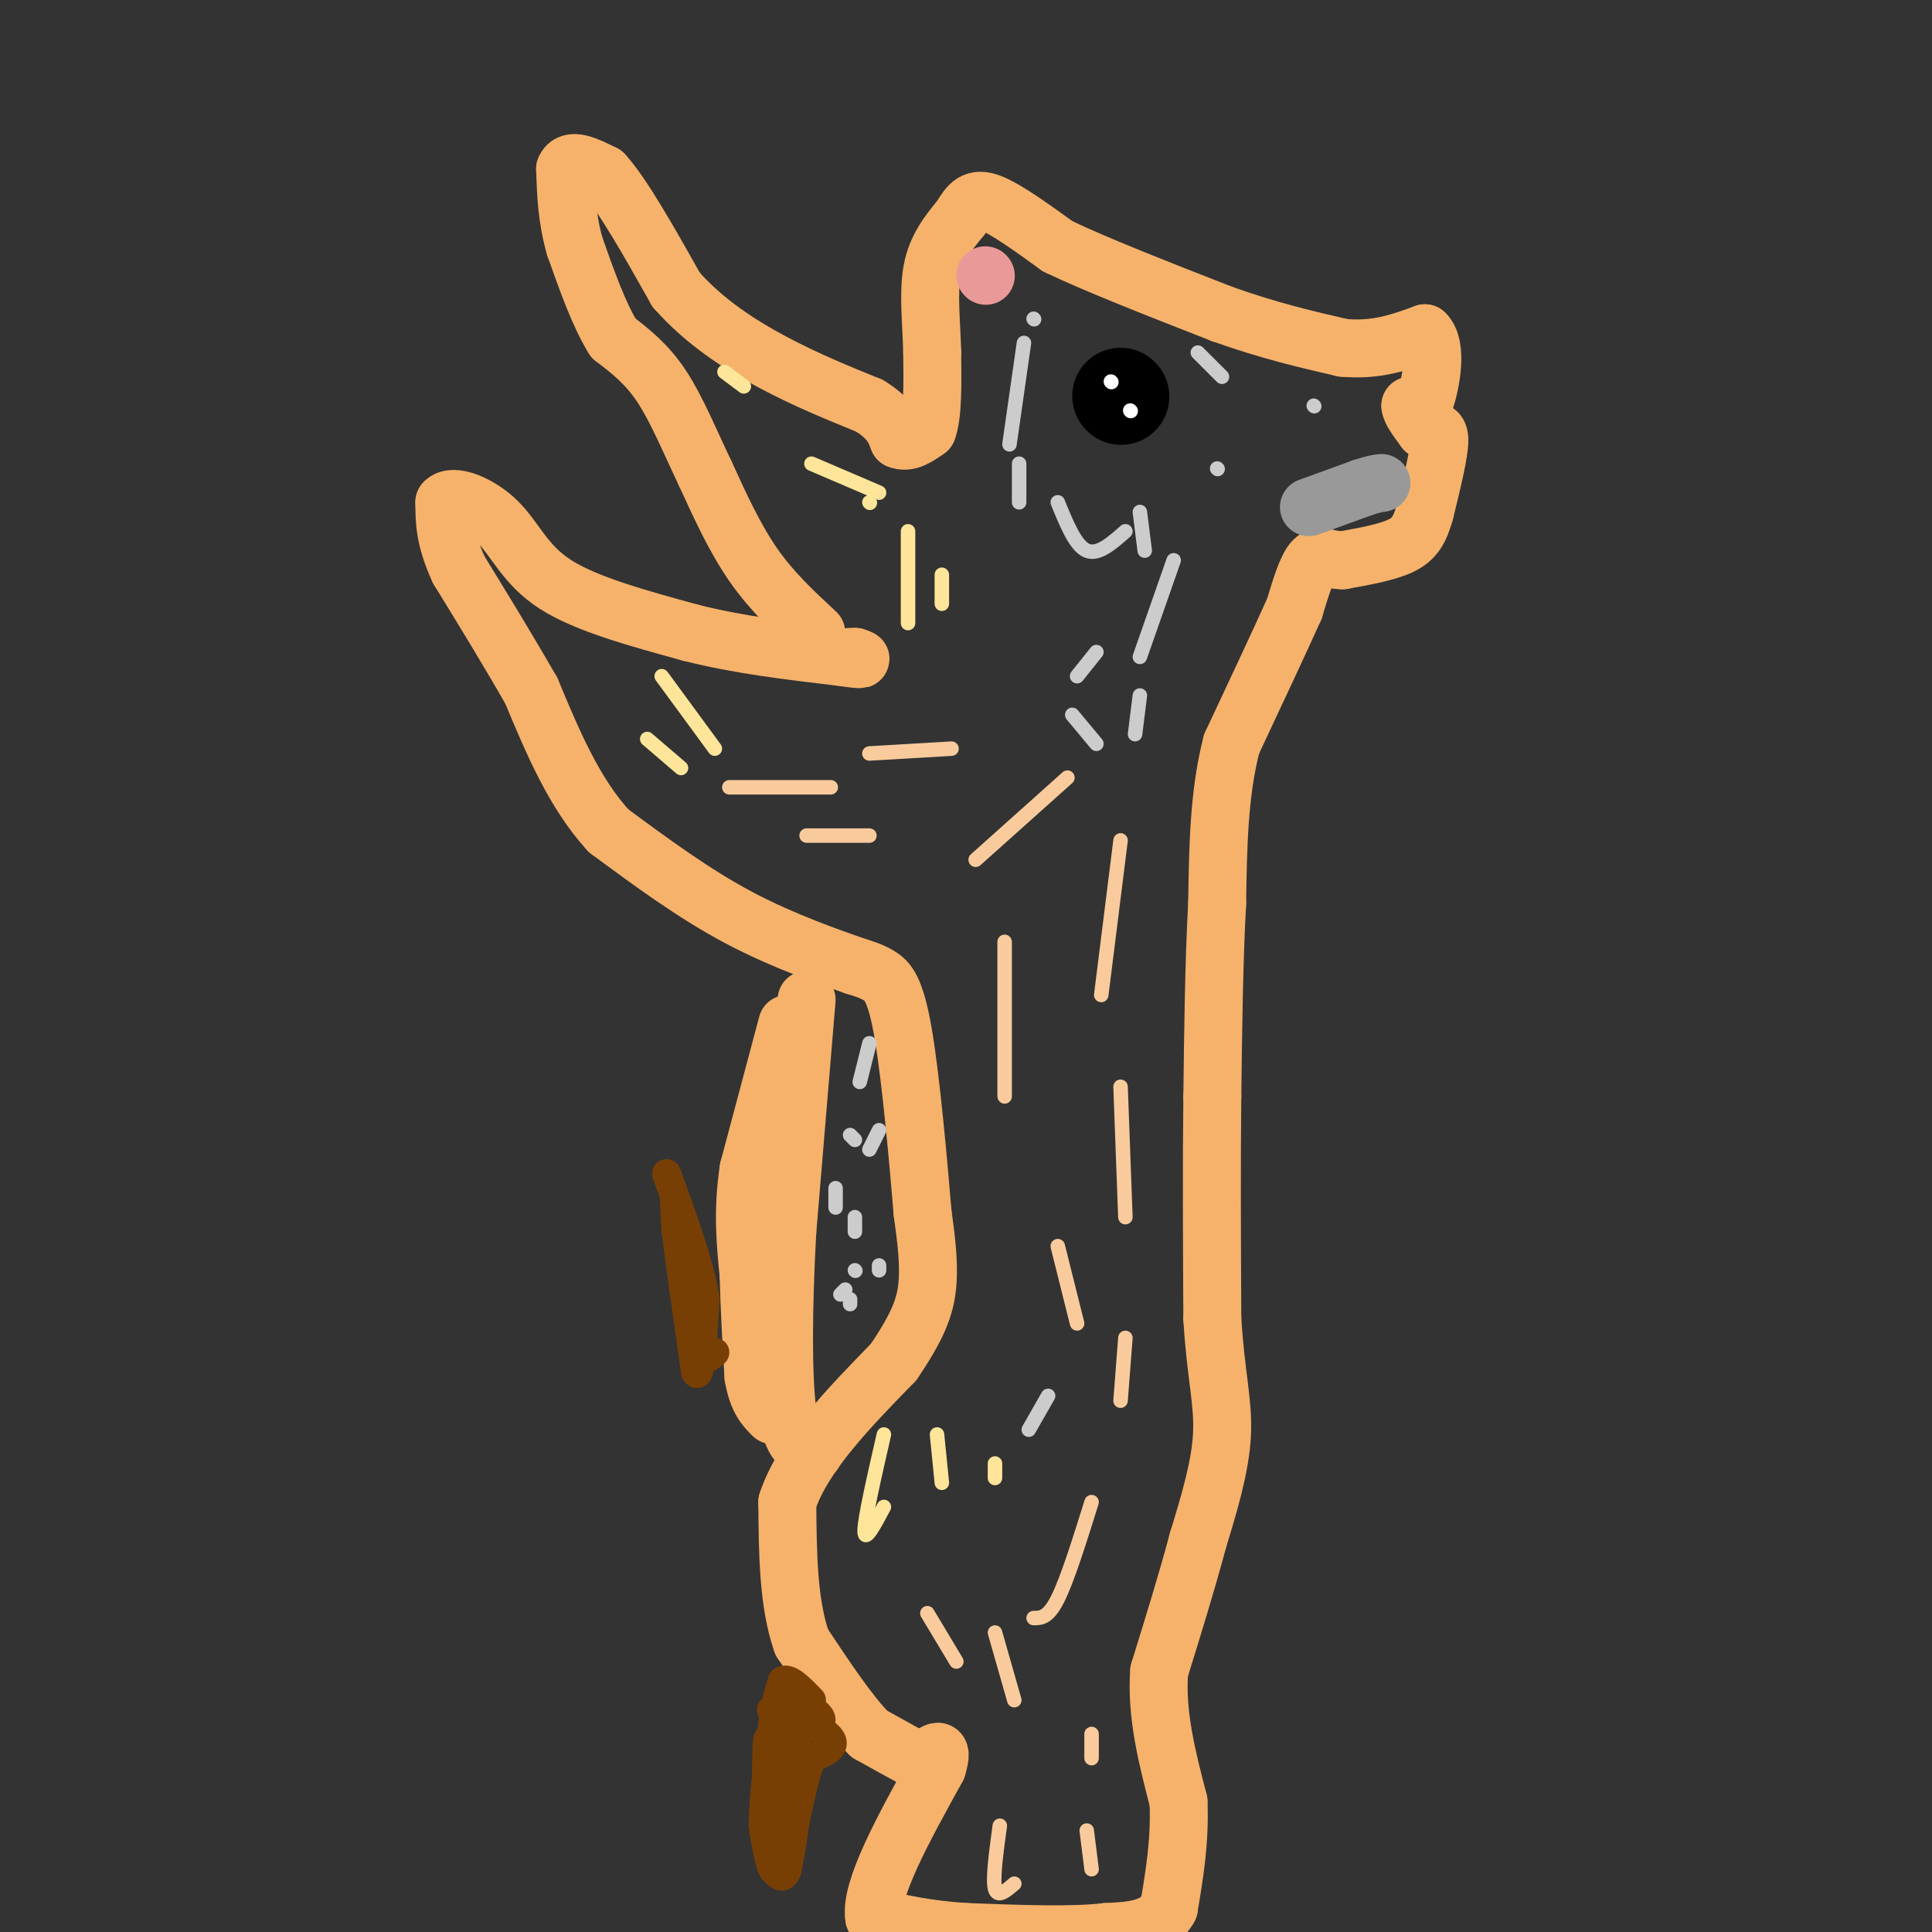 <svg viewBox='0 0 400 400' version='1.1' xmlns='http://www.w3.org/2000/svg' xmlns:xlink='http://www.w3.org/1999/xlink'><rect x="0" y="0" width="400" height="400" fill="#333333" stroke="none"/><g fill='none' stroke='#f6b26b' stroke-width='12' stroke-linecap='round' stroke-linejoin='round'><path d='M169,131c-4.583,-4.250 -9.167,-8.500 -13,-14c-3.833,-5.500 -6.917,-12.250 -10,-19'/><path d='M146,98c-3.111,-6.511 -5.889,-13.289 -9,-18c-3.111,-4.711 -6.556,-7.356 -10,-10'/><path d='M127,70c-3.000,-4.833 -5.500,-11.917 -8,-19'/><path d='M119,51c-1.667,-5.833 -1.833,-10.917 -2,-16'/><path d='M117,35c1.000,-2.500 4.500,-0.750 8,1'/><path d='M125,36c3.833,4.167 9.417,14.083 15,24'/><path d='M140,60c5.889,6.667 13.111,11.333 20,15c6.889,3.667 13.444,6.333 20,9'/><path d='M180,84c4.333,2.667 5.167,4.833 6,7'/><path d='M186,91c2.000,0.833 4.000,-0.583 6,-2'/><path d='M192,89c1.167,-3.000 1.083,-9.500 1,-16'/><path d='M193,73c-0.111,-5.778 -0.889,-12.222 0,-17c0.889,-4.778 3.444,-7.889 6,-11'/><path d='M199,45c1.644,-2.778 2.756,-4.222 6,-3c3.244,1.222 8.622,5.111 14,9'/><path d='M219,51c8.000,3.833 21.000,8.917 34,14'/><path d='M253,65c9.833,3.500 17.417,5.250 25,7'/><path d='M278,72c7.000,0.667 12.000,-1.167 17,-3'/><path d='M295,69c2.778,2.600 1.222,10.600 0,14c-1.222,3.400 -2.111,2.200 -3,1'/><path d='M292,84c0.000,1.000 1.500,3.000 3,5'/><path d='M295,89c1.267,0.556 2.933,-0.556 3,2c0.067,2.556 -1.467,8.778 -3,15'/><path d='M295,106c-1.044,3.756 -2.156,5.644 -5,7c-2.844,1.356 -7.422,2.178 -12,3'/><path d='M278,116c-3.022,0.022 -4.578,-1.422 -6,0c-1.422,1.422 -2.711,5.711 -4,10'/><path d='M268,126c-2.833,6.333 -7.917,17.167 -13,28'/><path d='M255,154c-2.667,10.167 -2.833,21.583 -3,33'/><path d='M252,187c-0.667,12.167 -0.833,26.083 -1,40'/><path d='M251,227c-0.167,14.333 -0.083,30.167 0,46'/><path d='M251,273c0.667,11.511 2.333,17.289 2,24c-0.333,6.711 -2.667,14.356 -5,22'/><path d='M248,319c-2.167,8.167 -5.083,17.583 -8,27'/><path d='M240,346c-0.667,9.000 1.667,18.000 4,27'/><path d='M244,373c0.333,8.167 -0.833,15.083 -2,22'/><path d='M242,395c-2.500,4.500 -7.750,4.750 -13,5'/><path d='M229,400c-7.000,0.833 -18.000,0.417 -29,0'/><path d='M200,400c-8.000,-0.500 -13.500,-1.750 -19,-3'/><path d='M181,397c-1.000,-5.667 6.000,-18.333 13,-31'/><path d='M194,366c1.667,-5.333 -0.667,-3.167 -3,-1'/><path d='M191,365c-2.333,-1.167 -6.667,-3.583 -11,-6'/><path d='M180,359c-4.167,-4.167 -9.083,-11.583 -14,-19'/><path d='M166,340c-2.833,-8.000 -2.917,-18.500 -3,-29'/><path d='M163,311c3.167,-9.667 12.583,-19.333 22,-29'/><path d='M185,282c5.022,-7.400 6.578,-11.400 7,-16c0.422,-4.600 -0.289,-9.800 -1,-15'/><path d='M191,251c-0.821,-10.000 -2.375,-27.500 -4,-37c-1.625,-9.500 -3.321,-11.000 -5,-12c-1.679,-1.000 -3.339,-1.500 -5,-2'/><path d='M177,200c-4.911,-1.733 -14.689,-5.067 -24,-10c-9.311,-4.933 -18.156,-11.467 -27,-18'/><path d='M126,172c-7.167,-7.833 -11.583,-18.417 -16,-29'/><path d='M110,143c-5.167,-9.000 -10.083,-17.000 -15,-25'/><path d='M95,118c-3.000,-6.500 -3.000,-10.250 -3,-14'/><path d='M92,104c1.643,-1.917 7.250,0.292 11,4c3.750,3.708 5.643,8.917 12,13c6.357,4.083 17.179,7.042 28,10'/><path d='M143,131c9.833,2.500 20.417,3.750 31,5'/><path d='M174,136c5.667,0.833 4.333,0.417 3,0'/><path d='M177,136c0.333,0.000 -0.333,0.000 -1,0'/><path d='M167,207c0.000,0.000 -4.000,48.000 -4,48'/><path d='M163,255c-0.844,15.333 -0.956,29.667 0,37c0.956,7.333 2.978,7.667 5,8'/><path d='M168,300c0.833,1.333 0.417,0.667 0,0'/><path d='M163,212c0.000,0.000 -8.000,30.000 -8,30'/><path d='M155,242c-1.333,8.667 -0.667,15.333 0,22'/><path d='M155,264c0.167,7.167 0.583,14.083 1,21'/><path d='M156,285c0.833,4.833 2.417,6.417 4,8'/></g>
<g fill='none' stroke='#783f04' stroke-width='6' stroke-linecap='round' stroke-linejoin='round'><path d='M148,280c-1.083,1.000 -2.167,2.000 -3,0c-0.833,-2.000 -1.417,-7.000 -2,-12'/><path d='M143,268c-0.978,-6.356 -2.422,-16.244 -3,-19c-0.578,-2.756 -0.289,1.622 0,6'/><path d='M140,255c0.667,5.833 2.333,17.417 4,29'/><path d='M144,284c1.000,2.333 1.500,-6.333 2,-15'/><path d='M146,269c-1.000,-6.833 -4.500,-16.417 -8,-26'/><path d='M163,350c3.500,2.500 7.000,5.000 7,6c0.000,1.000 -3.500,0.500 -7,0'/><path d='M163,356c-2.143,-0.655 -4.000,-2.292 -3,-2c1.000,0.292 4.857,2.512 6,3c1.143,0.488 -0.429,-0.756 -2,-2'/><path d='M164,355c1.644,0.622 6.756,3.178 8,5c1.244,1.822 -1.378,2.911 -4,4'/><path d='M168,364c-1.333,3.333 -2.667,9.667 -4,16'/><path d='M164,380c-1.500,3.000 -3.250,2.500 -5,2'/><path d='M162,353c-1.244,10.378 -2.489,20.756 -3,20c-0.511,-0.756 -0.289,-12.644 0,-13c0.289,-0.356 0.644,10.822 1,22'/><path d='M160,382c1.000,-2.800 3.000,-20.800 4,-25c1.000,-4.200 1.000,5.400 1,15'/><path d='M165,372c-0.167,5.000 -1.083,10.000 -2,15'/><path d='M163,387c-0.833,2.500 -1.917,1.250 -3,0'/><path d='M160,387c-0.833,-1.500 -1.417,-5.250 -2,-9'/><path d='M158,378c0.000,-5.000 1.000,-13.000 2,-21'/><path d='M160,357c0.667,-5.000 1.333,-7.000 2,-9'/><path d='M162,348c1.333,-0.833 3.667,1.583 6,4'/></g>
<g fill='none' stroke='#000000' stroke-width='20' stroke-linecap='round' stroke-linejoin='round'><path d='M232,82c0.000,0.000 0.100,0.100 0.1,0.1'/></g>
<g fill='none' stroke='#ffffff' stroke-width='3' stroke-linecap='round' stroke-linejoin='round'><path d='M230,79c0.000,0.000 0.100,0.100 0.1,0.1'/><path d='M234,85c0.000,0.000 0.100,0.100 0.1,0.1'/></g>
<g fill='none' stroke='#ea9999' stroke-width='12' stroke-linecap='round' stroke-linejoin='round'><path d='M204,57c0.000,0.000 0.100,0.100 0.1,0.1'/></g>
<g fill='none' stroke='#999999' stroke-width='12' stroke-linecap='round' stroke-linejoin='round'><path d='M271,105c0.000,0.000 11.000,-4.000 11,-4'/><path d='M282,101c2.500,-0.833 3.250,-0.917 4,-1'/></g>
<g fill='none' stroke='#f9cb9c' stroke-width='3' stroke-linecap='round' stroke-linejoin='round'><path d='M172,163c0.000,0.000 -21.000,0.000 -21,0'/><path d='M180,173c0.000,0.000 -13.000,0.000 -13,0'/><path d='M197,155c0.000,0.000 -17.000,1.000 -17,1'/><path d='M221,161c0.000,0.000 -19.000,17.000 -19,17'/><path d='M232,174c0.000,0.000 -4.000,32.000 -4,32'/><path d='M208,195c0.000,0.000 0.000,32.000 0,32'/><path d='M232,225c0.000,0.000 1.000,27.000 1,27'/><path d='M219,258c0.000,0.000 4.000,16.000 4,16'/><path d='M233,277c0.000,0.000 -1.000,13.000 -1,13'/><path d='M226,311c-2.500,8.000 -5.000,16.000 -7,20c-2.000,4.000 -3.500,4.000 -5,4'/><path d='M192,334c0.000,0.000 6.000,10.000 6,10'/><path d='M206,338c0.000,0.000 4.000,14.000 4,14'/><path d='M207,378c-0.750,5.500 -1.500,11.000 -1,13c0.500,2.000 2.250,0.500 4,-1'/><path d='M225,379c0.000,0.000 1.000,8.000 1,8'/><path d='M226,359c0.000,0.000 0.000,5.000 0,5'/></g>
<g fill='none' stroke='#ffe599' stroke-width='3' stroke-linecap='round' stroke-linejoin='round'><path d='M183,297c-2.000,8.750 -4.000,17.500 -4,20c0.000,2.500 2.000,-1.250 4,-5'/><path d='M194,297c0.000,0.000 1.000,10.000 1,10'/><path d='M206,303c0.000,0.000 0.000,3.000 0,3'/><path d='M188,110c0.000,0.000 0.000,19.000 0,19'/><path d='M195,119c0.000,0.000 0.000,6.000 0,6'/><path d='M180,104c0.000,0.000 0.100,0.100 0.1,0.1'/><path d='M168,96c0.000,0.000 14.000,6.000 14,6'/><path d='M150,77c0.000,0.000 4.000,3.000 4,3'/><path d='M137,140c0.000,0.000 11.000,15.000 11,15'/><path d='M134,153c0.000,0.000 7.000,6.000 7,6'/></g>
<g fill='none' stroke='#cccccc' stroke-width='3' stroke-linecap='round' stroke-linejoin='round'><path d='M211,96c0.000,0.000 0.000,8.000 0,8'/><path d='M219,104c1.833,4.500 3.667,9.000 6,10c2.333,1.000 5.167,-1.500 8,-4'/><path d='M236,106c0.000,0.000 1.000,8.000 1,8'/><path d='M243,116c0.000,0.000 -7.000,20.000 -7,20'/><path d='M227,135c0.000,0.000 -4.000,5.000 -4,5'/><path d='M222,148c0.000,0.000 5.000,6.000 5,6'/><path d='M236,144c0.000,0.000 -1.000,8.000 -1,8'/><path d='M248,73c0.000,0.000 5.000,5.000 5,5'/><path d='M252,97c0.000,0.000 0.100,0.100 0.1,0.1'/><path d='M272,84c0.000,0.000 0.100,0.100 0.1,0.1'/><path d='M212,71c0.000,0.000 -3.000,21.000 -3,21'/><path d='M214,66c0.000,0.000 0.100,0.100 0.1,0.1'/><path d='M182,234c0.000,0.000 -2.000,4.000 -2,4'/><path d='M176,235c0.000,0.000 1.000,1.000 1,1'/><path d='M180,216c0.000,0.000 -2.000,8.000 -2,8'/><path d='M173,246c0.000,0.000 0.000,4.000 0,4'/><path d='M177,252c0.000,0.000 0.000,3.000 0,3'/><path d='M177,263c0.000,0.000 0.100,0.100 0.1,0.1'/><path d='M175,267c0.000,0.000 -1.000,1.000 -1,1'/><path d='M176,270c0.000,0.000 0.000,-1.000 0,-1'/><path d='M182,263c0.000,0.000 0.000,-1.000 0,-1'/><path d='M217,289c0.000,0.000 -4.000,7.000 -4,7'/></g>
</svg>
